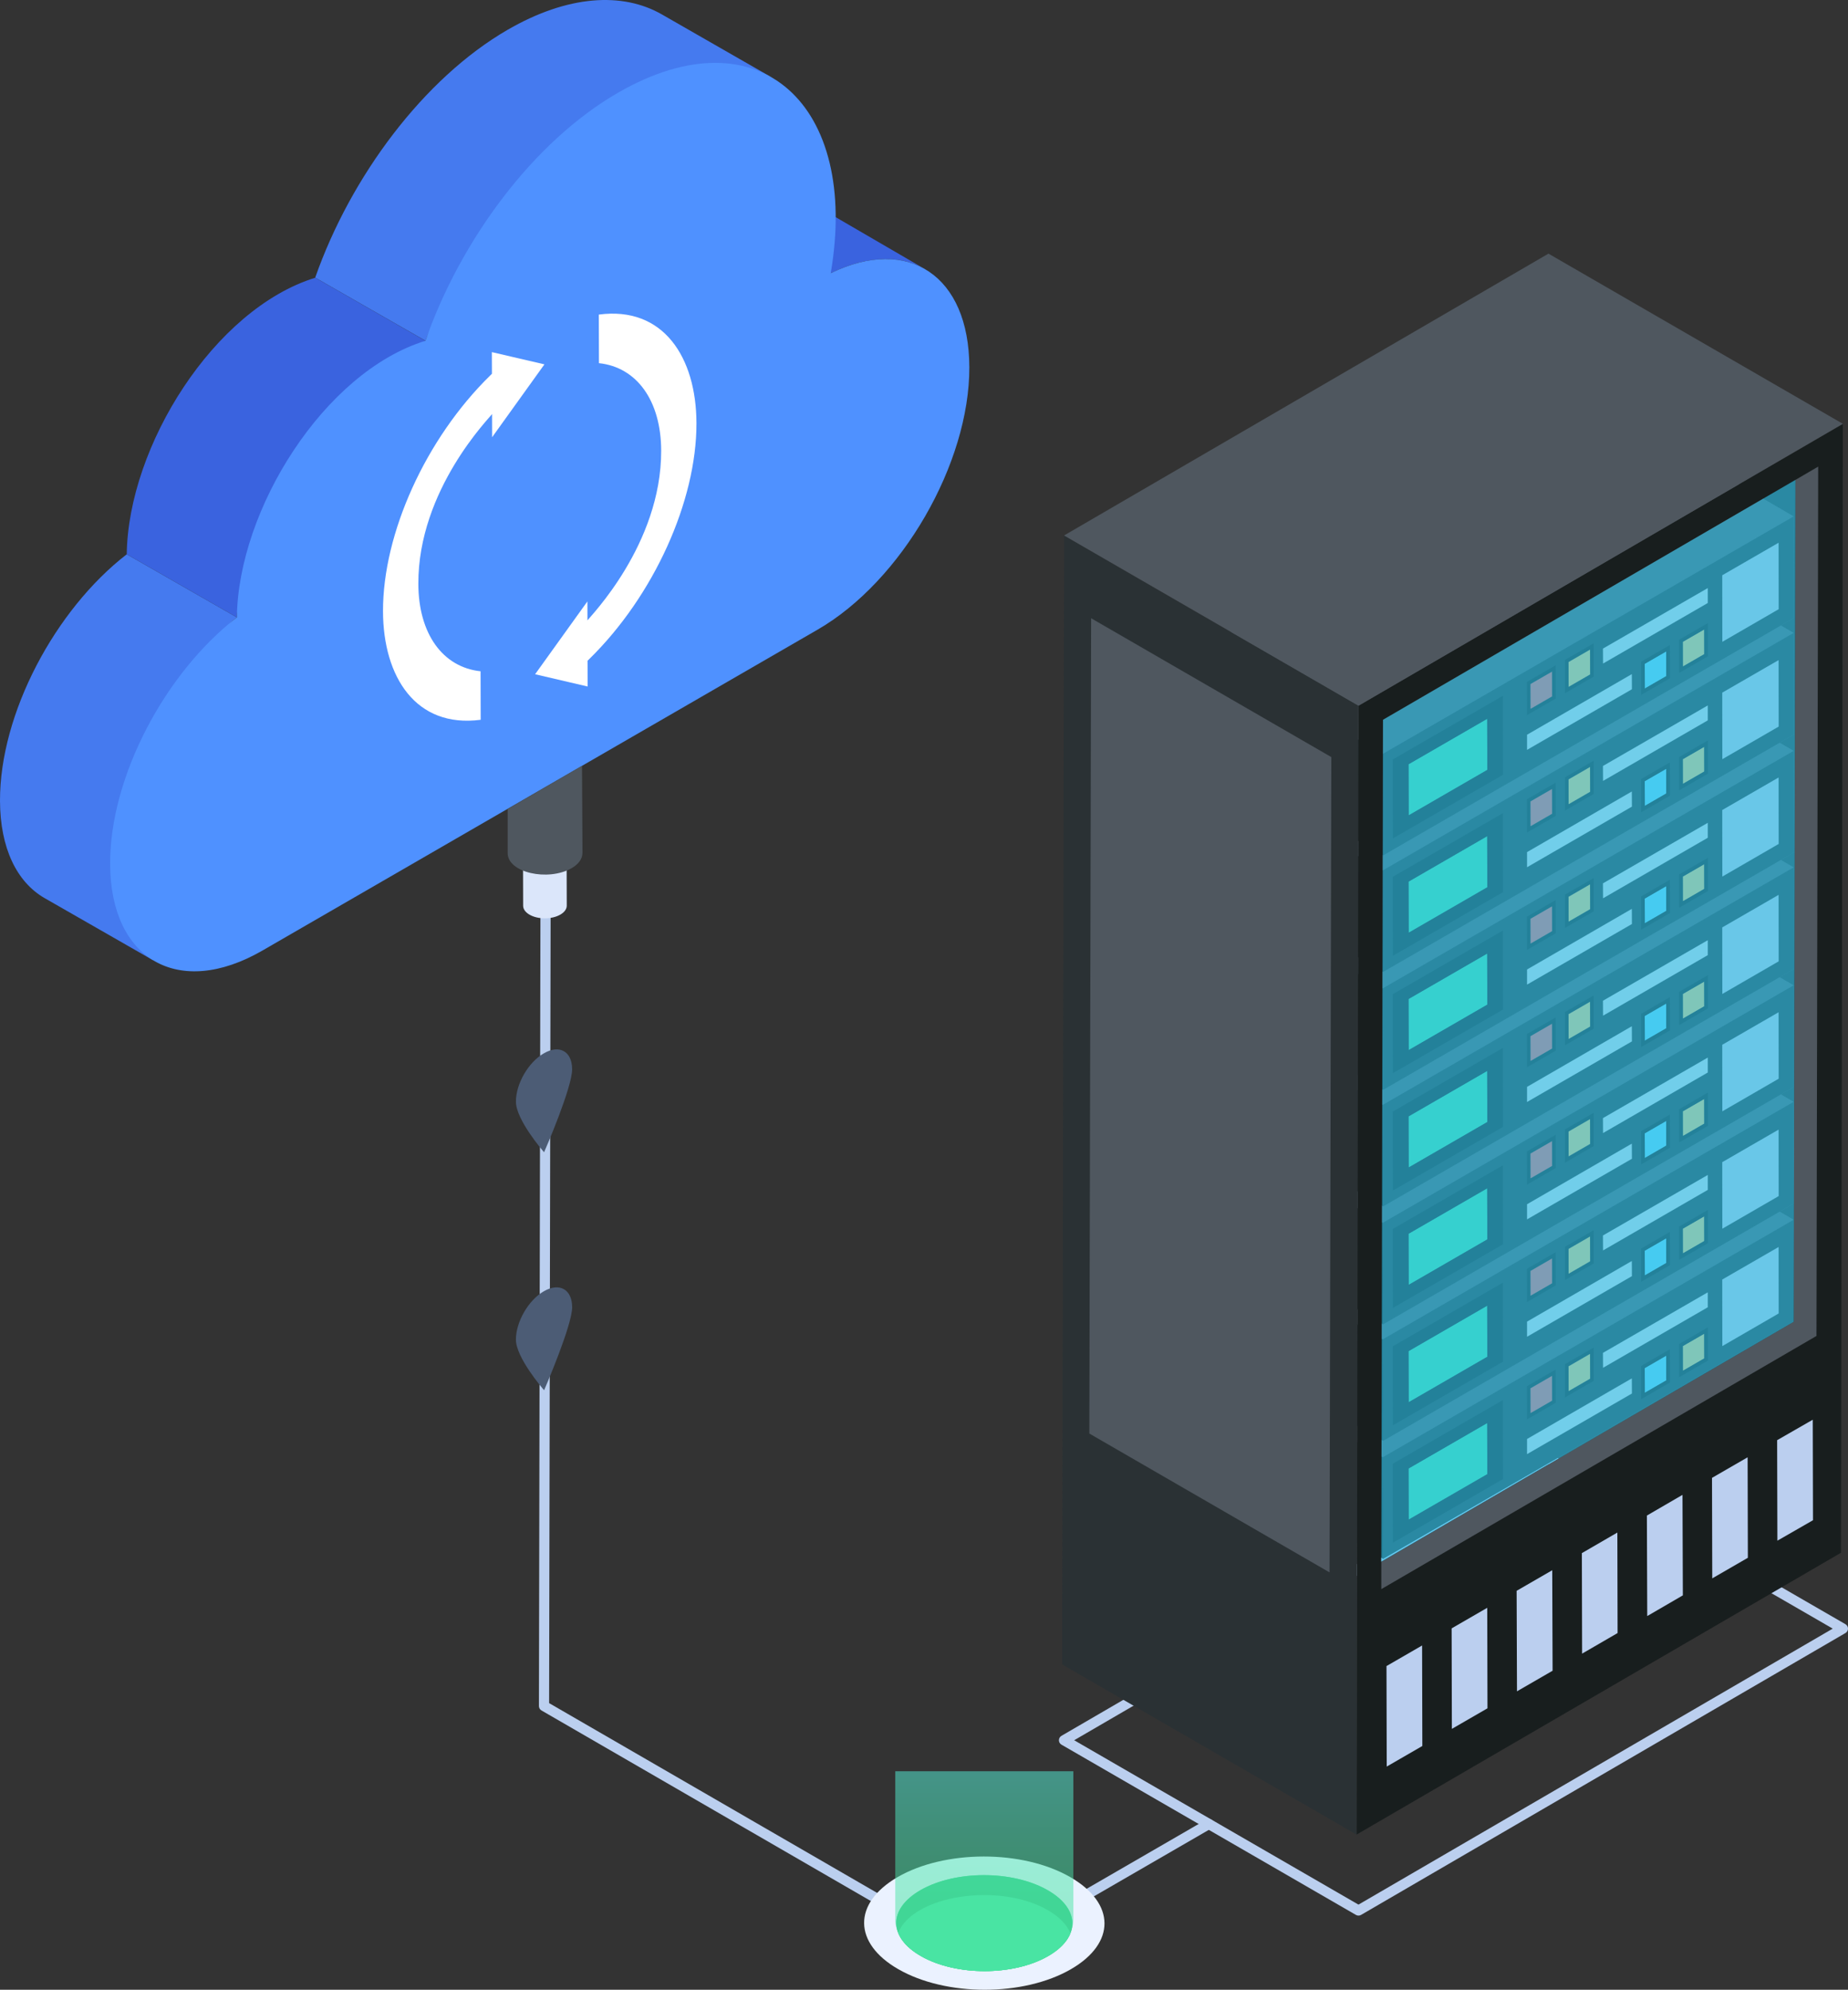 <svg width="472" height="508" viewBox="0 0 472 508" fill="none" xmlns="http://www.w3.org/2000/svg"><rect x="0" y="0" width="472" height="508" fill="#333333" stroke="none"/><g clip-path="url(#clip0_1959_15333)"><path d="M199.677 47.437L236.282 68.727C230.008 65.077 221.576 65.181 212.171 69.746L175.566 48.456C184.971 43.891 193.403 43.787 199.677 47.437Z" fill="#3A63DF"/><path d="M197.228 19.835C187.145 13.962 183.136 70.458 167.667 79.373C146.274 91.758 117.689 61.157 108.673 86.996L80.504 70.881C89.572 45.041 108.243 20.002 129.636 7.616C145.052 -1.3 159.029 -2.101 169.111 3.718L197.226 19.834L197.228 19.835Z" fill="#457AEF"/><path d="M39.437 245.352L11.311 229.248C4.357 225.204 0.034 216.628 0 204.448C-0.062 182.255 14.011 155.711 32.372 141.512L60.498 157.615C42.137 171.815 93.063 172.495 93.126 194.689C93.161 206.87 32.483 241.308 39.437 245.353V245.352Z" fill="#457AEF"/><path d="M60.497 157.613L32.371 141.51C32.739 113.89 54.696 78.871 80.531 70.902L108.657 87.006C105.538 87.968 152.032 184.678 148.716 186.594C127.626 198.78 60.826 132.978 60.497 157.613Z" fill="#3A63DF"/><path d="M157.769 23.719C194.089 2.733 219.549 27.006 212.172 69.748C232.007 60.12 247.513 70.335 247.579 93.749C247.649 118.308 230.329 148.329 208.841 160.744L67.048 242.674C45.693 255.014 28.195 245.11 28.125 220.551C28.063 198.358 42.136 171.814 60.497 157.615C60.865 129.995 82.82 94.976 108.657 87.008C117.685 61.166 136.347 36.097 157.768 23.719H157.769Z" fill="#4F91FF"/><path d="M151.381 78.974C167.64 76.097 179.384 87.138 179.443 108.016C179.502 128.895 167.859 153.449 151.637 169.34L151.66 177.24L134.039 173.129L151.579 148.713L151.595 154.147C160.959 143.077 167.35 128.041 167.314 115.027C167.277 102.012 160.822 94.4 151.426 94.181L151.384 78.975L151.381 78.974Z" fill="white"/><path d="M153.222 179.212L131.406 174.118L153.125 143.884L153.141 149.674C161.019 139.009 165.784 126.076 165.753 115.03C165.717 103.338 160.212 95.947 151.388 95.742L149.869 95.706L149.813 77.665L151.108 77.436C170.132 74.067 180.948 88.46 181.001 108.013C181.056 128.55 169.902 153.37 153.196 169.992L153.222 179.211V179.212ZM136.669 172.14L150.094 175.272L150.068 168.687L150.54 168.227C166.946 152.156 177.934 127.964 177.883 108.025C177.835 91.258 169.451 78.113 152.944 80.315L152.979 92.719C162.651 93.738 168.831 102.314 168.873 115.022C168.939 139.04 150.573 157.544 150.043 158.397L150.028 153.545L136.669 172.143V172.14Z" fill="#4F91FF"/><path d="M124.061 87.934L141.681 92.034L124.141 116.462L124.122 109.955C114.747 121.02 108.366 136.049 108.403 149.064C108.44 162.078 114.885 169.697 124.291 169.921L124.333 185.105C108.064 187.987 96.321 176.959 96.262 156.079C96.203 135.2 107.846 110.668 124.078 94.773L124.059 87.935L124.061 87.934Z" fill="white"/><path d="M104.624 181.985C98.259 176.663 94.734 167.462 94.703 156.083C94.648 135.558 105.807 110.743 122.518 94.121L122.498 85.967L144.314 91.042L122.6 121.291L122.58 114.421C114.697 125.078 109.932 138.007 109.968 149.057C109.999 160.754 115.504 168.148 124.333 168.358L125.852 168.394L125.903 186.413C125.224 186.372 114.007 189.841 104.625 181.985H104.624ZM125.628 89.901L125.648 95.426L125.176 95.886C108.764 111.957 97.772 136.144 97.823 156.071C97.872 172.828 106.205 185.939 122.773 183.765L122.743 171.382C113.067 170.357 106.884 161.777 106.849 149.065C106.774 124.999 125.113 106.613 125.674 105.711L125.689 111.631L139.053 93.023L125.628 89.9V89.901Z" fill="#4F91FF"/><path d="M249.228 500.848L138.299 436.692C137.898 436.46 137.648 436.028 137.648 435.564L138.08 207.902C138.08 207.185 138.665 206.604 139.381 206.604C140.103 206.606 140.682 207.188 140.682 207.908L140.25 434.817L249.879 498.22L308.095 464.551C308.699 464.187 309.502 464.4 309.872 465.025C310.228 465.648 310.02 466.444 309.396 466.802L250.531 500.849C250.125 501.083 249.637 501.083 249.23 500.849L249.228 500.848Z" fill="#BBCFEF"/><path d="M133.551 207.957L133.617 231.253C133.619 232.072 134.155 232.889 135.229 233.514C137.403 234.778 140.937 234.766 143.124 233.502C144.213 232.874 144.757 232.047 144.755 231.22L144.688 207.924C144.691 208.751 144.145 209.578 143.058 210.206C139.676 212.16 133.559 210.902 133.551 207.957Z" fill="#DBE6FA"/><path d="M148.77 217.69C148.77 219.215 147.831 220.622 145.957 221.678C139.935 225.067 129.664 222.804 129.664 217.808V206.547L148.653 195.52L148.77 217.691V217.69Z" fill="#4F575F"/><path d="M146.126 272.982C146.159 277.569 139.335 293.371 138.966 294.175C138.598 293.773 131.774 285.837 131.774 281.284C131.741 276.764 134.918 271.207 138.899 268.929C142.914 266.585 146.125 268.46 146.125 272.98L146.126 272.982Z" fill="#4C5C75"/><path d="M138.901 329.67C142.932 327.341 146.123 329.226 146.135 333.731C146.148 338.302 139.33 354.107 138.972 354.939C138.612 354.522 131.783 346.601 131.77 342.03C131.757 337.524 134.926 331.966 138.901 329.669V329.67Z" fill="#4C5C75"/><path d="M346.321 488.892L271.11 445.424C270.239 444.922 270.251 443.669 271.106 443.172L394.834 371.226C395.24 370.992 395.734 370.992 396.14 371.226L471.35 414.67C472.221 415.172 472.21 416.424 471.355 416.921L347.627 488.893C347.231 489.121 346.739 489.134 346.321 488.893V488.892ZM274.356 444.296L346.97 486.262L468.104 415.8L395.489 373.857L274.356 444.296Z" fill="#BBCFEF"/><path d="M459.245 122.763L458.761 374.052L383.562 330.601L384.045 79.312L459.245 122.763Z" fill="#2A3134"/><path d="M458.181 337.348L353.282 397.954L307.16 371.128L307.082 345.22L411.981 284.602L458.103 311.426L458.181 337.348Z" fill="#4F575F"/><path d="M353.277 397.957L307.155 371.133L307.082 345.217L353.204 372.04L353.277 397.957Z" fill="#181E1E"/><path d="M353.204 372.041L307.082 345.217L411.986 284.604L458.106 311.427L353.204 372.041Z" fill="#4F575F"/><path d="M458.106 311.426L458.18 337.342L353.276 397.956L353.203 372.04L458.106 311.426Z" fill="#2A3134"/><path d="M458.181 307.24L353.282 367.845L307.16 341.021L307.082 315.113L411.981 254.494L458.103 281.319L458.181 307.24Z" fill="#4F575F"/><path d="M353.277 367.85L307.155 341.027L307.082 315.109L353.204 341.934L353.277 367.85Z" fill="#181E1E"/><path d="M353.204 341.935L307.082 315.11L411.986 254.496L458.106 281.321L353.204 341.935Z" fill="#4F575F"/><path d="M458.106 281.32L458.18 307.237L353.276 367.85L353.203 341.934L458.106 281.32Z" fill="#2A3134"/><path d="M458.181 277.49L353.282 338.095L307.16 311.271L307.082 285.363L411.981 224.744L458.103 251.569L458.181 277.49Z" fill="#4F575F"/><path d="M353.277 338.101L307.155 311.278L307.082 285.361L353.204 312.185L353.277 338.101Z" fill="#181E1E"/><path d="M353.204 312.185L307.082 285.361L411.986 224.746L458.106 251.571L353.204 312.185Z" fill="#4F575F"/><path d="M458.106 251.57L458.18 277.487L353.276 338.1L353.203 312.184L458.106 251.57Z" fill="#2A3134"/><path d="M458.181 247.38L353.282 307.985L307.16 281.161L307.082 255.253L411.981 194.633L458.103 221.459L458.181 247.38Z" fill="#4F575F"/><path d="M353.277 307.989L307.155 281.165L307.082 255.248L353.204 282.073L353.277 307.989Z" fill="#181E1E"/><path d="M353.204 282.073L307.082 255.249L411.986 194.635L458.106 221.46L353.204 282.073Z" fill="#4F575F"/><path d="M458.106 221.459L458.18 247.375L353.276 307.989L353.203 282.073L458.106 221.459Z" fill="#2A3134"/><path d="M458.181 217.631L353.282 278.236L307.16 251.411L307.082 225.503L411.981 164.885L458.103 191.71L458.181 217.631Z" fill="#4F575F"/><path d="M353.277 278.241L307.155 251.417L307.082 225.5L353.204 252.325L353.277 278.241Z" fill="#181E1E"/><path d="M353.204 252.325L307.082 225.501L411.986 164.887L458.106 191.711L353.204 252.325Z" fill="#4F575F"/><path d="M458.106 191.711L458.18 217.627L353.276 278.241L353.203 252.325L458.106 191.711Z" fill="#2A3134"/><path d="M458.181 187.52L353.282 248.126L307.16 221.301L307.082 195.392L411.981 134.773L458.103 161.599L458.181 187.52Z" fill="#4F575F"/><path d="M353.277 248.13L307.155 221.306L307.082 195.389L353.204 222.213L353.277 248.13Z" fill="#181E1E"/><path d="M353.204 222.214L307.082 195.389L411.986 134.775L458.106 161.599L353.204 222.214Z" fill="#4F575F"/><path d="M458.106 161.598L458.18 187.515L353.276 248.129L353.203 222.213L458.106 161.598Z" fill="#2A3134"/><path d="M458.181 157.771L353.282 218.377L307.16 191.552L307.082 165.644L411.981 105.025L458.103 131.85L458.181 157.771Z" fill="#4F575F"/><path d="M353.277 218.382L307.155 191.558L307.082 165.641L353.204 192.465L353.277 218.382Z" fill="#181E1E"/><path d="M353.204 192.466L307.082 165.641L411.986 105.027L458.106 131.852L353.204 192.466Z" fill="#4F575F"/><path d="M458.106 131.852L458.18 157.768L353.276 218.382L353.203 192.465L458.106 131.852Z" fill="#2A3134"/><path d="M346.982 180.17L346.48 468.383L470.202 396.436L470.684 108.203L346.983 180.171L346.982 180.17ZM353.236 183.77L458.572 122.519L458.133 337.456L352.797 398.728L353.236 183.771V183.77Z" fill="#181E1E"/><path d="M464.387 119.129L463.948 341.079L352.797 405.72V398.729L458.133 337.457L458.572 122.521L464.387 119.129Z" fill="#4F575F"/><path d="M346.972 180.161L346.489 468.391L271.289 424.941L271.773 136.711L346.972 180.161Z" fill="#2A3134"/><path d="M278.227 365.992L278.682 157.84L340.035 193.291L339.58 401.442L278.227 365.992Z" fill="#4F575F"/><path d="M470.692 108.206L346.972 180.162L271.773 136.711L395.494 64.756L470.692 108.206Z" fill="#4F575F"/><path d="M446.362 372.057L446.422 397.715L437.327 402.969L437.266 377.31L446.362 372.057Z" fill="#BBCFEF"/><path d="M396.459 400.893L396.551 426.551L387.455 431.805L387.363 406.146L396.459 400.893Z" fill="#BBCFEF"/><path d="M413.092 391.27L413.153 416.928L404.088 422.183L404.027 396.524L413.092 391.27Z" fill="#BBCFEF"/><path d="M462.998 362.465L463.059 388.124L453.964 393.348L453.902 367.688L462.998 362.465Z" fill="#BBCFEF"/><path d="M379.857 410.484L379.919 436.143L370.823 441.397L370.762 415.738L379.857 410.484Z" fill="#BBCFEF"/><path d="M363.22 420.105L363.282 445.764L354.186 451.018L354.125 425.359L363.22 420.105Z" fill="#BBCFEF"/><path d="M429.728 381.648L429.819 407.307L420.724 412.592L420.633 386.933L429.728 381.648Z" fill="#BBCFEF"/><path d="M454.296 155.532L439.901 163.862L439.879 146.87L454.275 138.562L454.296 155.532Z" fill="#C9CEE2"/><path d="M379.842 183.506L379.879 196.564L359.784 208.176L359.746 195.118L379.842 183.506Z" fill="#49E4A3"/><path d="M355.723 193.907L383.841 177.66L383.898 197.792L355.779 214.039L355.723 193.907ZM379.881 196.565L379.844 183.506L359.748 195.118L359.785 208.177L379.881 196.565Z" fill="#181E1E"/><path d="M435.283 160.688L435.301 167.012L429.811 170.184L429.793 163.861L435.283 160.688Z" fill="#FFCA6C"/><path d="M428.863 163.33L436.208 159.086L436.232 167.552L428.887 171.795L428.863 163.33ZM435.302 167.012L435.284 160.689L429.793 163.861L429.811 170.184L435.302 167.012Z" fill="#181E1E"/><path d="M436.186 150.135V153.953L409.436 169.409L409.41 165.591L436.186 150.135Z" fill="#DBDFE6"/><path d="M425.567 166.303L425.586 172.627L420.104 175.794L420.086 169.47L425.567 166.303Z" fill="#71D8F8"/><path d="M419.145 168.946L426.498 164.697L426.521 173.163L419.168 177.411L419.145 168.946ZM425.584 172.628L425.566 166.305L420.084 169.472L420.102 175.795L425.584 172.628Z" fill="#181E1E"/><path d="M416.81 175.972L390.02 191.45V187.583L416.782 172.105L416.81 175.972Z" fill="#DBDFE6"/><path d="M399.691 168.501L407.036 164.258L407.06 172.724L399.715 176.967L399.691 168.501ZM406.131 172.183L406.113 165.86L400.623 169.032L400.64 175.355L406.131 172.183Z" fill="#181E1E"/><path d="M406.114 165.859L406.133 172.182L400.643 175.354L400.625 169.031L406.114 165.859Z" fill="#FFCA6C"/><path d="M389.977 174.117L397.321 169.873L397.345 178.339L390 182.582L389.977 174.117ZM396.415 177.798L396.397 171.475L390.907 174.647L390.924 180.97L396.415 177.798Z" fill="#181E1E"/><path d="M396.397 171.475L396.414 177.797L390.924 180.969L390.906 174.647L396.397 171.475Z" fill="#FF6161"/><path d="M454.296 185.499L439.901 193.829L439.879 176.837L454.275 168.529L454.296 185.499Z" fill="#C9CEE2"/><path d="M379.842 213.473L379.879 226.532L359.784 238.143L359.746 225.085L379.842 213.473Z" fill="#49E4A3"/><path d="M355.723 223.872L383.841 207.625L383.898 227.757L355.779 244.004L355.723 223.872ZM379.881 226.531L379.844 213.472L359.748 225.084L359.785 238.143L379.881 226.531Z" fill="#181E1E"/><path d="M435.283 190.654L435.301 196.978L429.811 200.15L429.793 193.828L435.283 190.654Z" fill="#FFCA6C"/><path d="M428.863 193.296L436.208 189.053L436.232 197.519L428.887 201.762L428.863 193.296ZM435.302 196.979L435.284 190.656L429.793 193.828L429.811 200.151L435.302 196.979Z" fill="#181E1E"/><path d="M436.186 180.102V183.919L409.436 199.375L409.41 195.557L436.186 180.102Z" fill="#DBDFE6"/><path d="M425.567 196.27L425.586 202.592L420.104 205.76L420.086 199.437L425.567 196.27Z" fill="#71D8F8"/><path d="M419.145 198.91L426.498 194.662L426.521 203.128L419.168 207.376L419.145 198.91ZM425.584 202.593L425.566 196.27L420.084 199.437L420.102 205.76L425.584 202.593Z" fill="#181E1E"/><path d="M416.81 205.939L390.02 221.416V217.55L416.782 202.072L416.81 205.939Z" fill="#DBDFE6"/><path d="M399.691 198.466L407.036 194.223L407.06 202.689L399.715 206.932L399.691 198.466ZM406.131 202.147L406.113 195.825L400.623 198.997L400.64 205.319L406.131 202.147Z" fill="#181E1E"/><path d="M406.114 195.824L406.133 202.147L400.643 205.319L400.625 198.996L406.114 195.824Z" fill="#FFCA6C"/><path d="M389.977 204.081L397.321 199.838L397.345 208.304L390 212.547L389.977 204.081ZM396.415 207.763L396.397 201.44L390.907 204.612L390.924 210.935L396.415 207.763Z" fill="#181E1E"/><path d="M396.397 201.439L396.414 207.762L390.924 210.934L390.906 204.611L396.397 201.439Z" fill="#FF6161"/><path d="M454.296 215.466L439.901 223.797L439.879 206.805L454.275 198.496L454.296 215.466Z" fill="#C9CEE2"/><path d="M379.842 243.439L379.879 256.499L359.784 268.109L359.746 255.051L379.842 243.439Z" fill="#49E4A3"/><path d="M355.723 253.838L383.841 237.592L383.898 257.724L355.779 273.971L355.723 253.838ZM379.881 256.498L379.844 243.439L359.748 255.05L359.785 268.11L379.881 256.498Z" fill="#181E1E"/><path d="M435.283 220.621L435.301 226.944L429.811 230.116L429.793 223.793L435.283 220.621Z" fill="#FFCA6C"/><path d="M428.863 223.263L436.208 219.02L436.232 227.485L428.887 231.729L428.863 223.263ZM435.302 226.946L435.284 220.623L429.793 223.795L429.811 230.118L435.302 226.946Z" fill="#181E1E"/><path d="M436.186 210.068V213.887L409.436 229.342L409.41 225.523L436.186 210.068Z" fill="#DBDFE6"/><path d="M425.567 226.236L425.586 232.559L420.104 235.726L420.086 229.404L425.567 226.236Z" fill="#71D8F8"/><path d="M419.145 228.877L426.498 224.629L426.521 233.095L419.168 237.343L419.145 228.877ZM425.584 232.56L425.566 226.237L420.084 229.404L420.102 235.727L425.584 232.56Z" fill="#181E1E"/><path d="M416.81 235.906L390.02 251.383V247.517L416.782 232.039L416.81 235.906Z" fill="#DBDFE6"/><path d="M399.691 228.433L407.036 224.189L407.06 232.655L399.715 236.899L399.691 228.433ZM406.131 232.114L406.113 225.791L400.623 228.963L400.64 235.286L406.131 232.114Z" fill="#181E1E"/><path d="M406.114 225.791L406.133 232.114L400.643 235.286L400.625 228.963L406.114 225.791Z" fill="#FFCA6C"/><path d="M389.977 234.048L397.321 229.805L397.345 238.271L390 242.514L389.977 234.048ZM396.415 237.729L396.397 231.407L390.907 234.579L390.924 240.902L396.415 237.729Z" fill="#181E1E"/><path d="M396.397 231.406L396.414 237.729L390.924 240.901L390.906 234.578L396.397 231.406Z" fill="#FF6161"/><path d="M454.296 245.434L439.901 253.766L439.879 236.774L454.275 228.465L454.296 245.434Z" fill="#C9CEE2"/><path d="M379.842 273.408L379.879 286.467L359.784 298.078L359.746 285.02L379.842 273.408Z" fill="#49E4A3"/><path d="M355.723 283.807L383.841 267.561L383.898 287.693L355.779 303.939L355.723 283.807ZM379.881 286.466L379.844 273.407L359.748 285.019L359.785 298.078L379.881 286.466Z" fill="#181E1E"/><path d="M435.283 250.59L435.301 256.913L429.811 260.085L429.793 253.762L435.283 250.59Z" fill="#FFCA6C"/><path d="M428.863 253.232L436.208 248.988L436.232 257.454L428.887 261.698L428.863 253.232ZM435.302 256.913L435.284 250.59L429.793 253.762L429.811 260.085L435.302 256.913Z" fill="#181E1E"/><path d="M436.186 240.037V243.855L409.436 259.31L409.41 255.492L436.186 240.037Z" fill="#DBDFE6"/><path d="M425.567 256.205L425.586 262.528L420.104 265.695L420.086 259.372L425.567 256.205Z" fill="#71D8F8"/><path d="M419.145 258.848L426.498 254.6L426.521 263.065L419.168 267.314L419.145 258.848ZM425.584 262.529L425.566 256.206L420.084 259.374L420.102 265.696L425.584 262.529Z" fill="#181E1E"/><path d="M416.81 265.875L390.02 281.352V277.485L416.782 262.008L416.81 265.875Z" fill="#DBDFE6"/><path d="M399.691 258.402L407.036 254.158L407.06 262.624L399.715 266.868L399.691 258.402ZM406.131 262.083L406.113 255.76L400.623 258.932L400.64 265.255L406.131 262.083Z" fill="#181E1E"/><path d="M406.114 255.76L406.133 262.083L400.643 265.255L400.625 258.932L406.114 255.76Z" fill="#FFCA6C"/><path d="M389.977 264.017L397.321 259.773L397.345 268.239L390 272.483L389.977 264.017ZM396.415 267.698L396.397 261.375L390.907 264.547L390.924 270.87L396.415 267.698Z" fill="#181E1E"/><path d="M396.397 261.375L396.414 267.698L390.924 270.87L390.906 264.547L396.397 261.375Z" fill="#FF6161"/><path d="M454.296 275.401L439.901 283.732L439.879 266.74L454.275 258.432L454.296 275.401Z" fill="#C9CEE2"/><path d="M379.842 303.375L379.879 316.434L359.784 328.046L359.746 314.987L379.842 303.375Z" fill="#49E4A3"/><path d="M355.723 313.774L383.841 297.527L383.898 317.66L355.779 333.906L355.723 313.774ZM379.881 316.433L379.844 303.374L359.748 314.986L359.785 328.045L379.881 316.433Z" fill="#181E1E"/><path d="M435.283 280.557L435.301 286.879L429.811 290.052L429.793 283.729L435.283 280.557Z" fill="#FFCA6C"/><path d="M428.863 283.199L436.208 278.955L436.232 287.421L428.887 291.665L428.863 283.199ZM435.302 286.88L435.284 280.557L429.793 283.729L429.811 290.052L435.302 286.88Z" fill="#181E1E"/><path d="M436.186 270.004V273.822L409.436 289.277L409.41 285.459L436.186 270.004Z" fill="#DBDFE6"/><path d="M425.567 286.172L425.586 292.495L420.104 295.662L420.086 289.339L425.567 286.172Z" fill="#71D8F8"/><path d="M419.145 288.815L426.498 284.566L426.521 293.032L419.168 297.281L419.145 288.815ZM425.584 292.496L425.566 286.173L420.084 289.34L420.102 295.663L425.584 292.496Z" fill="#181E1E"/><path d="M416.81 295.842L390.02 311.32V307.452L416.782 291.975L416.81 295.842Z" fill="#DBDFE6"/><path d="M399.691 288.369L407.036 284.125L407.06 292.591L399.715 296.834L399.691 288.369ZM406.131 292.05L406.113 285.727L400.623 288.899L400.64 295.222L406.131 292.05Z" fill="#181E1E"/><path d="M406.114 285.727L406.133 292.049L400.643 295.221L400.625 288.899L406.114 285.727Z" fill="#FFCA6C"/><path d="M389.977 293.984L397.321 289.74L397.345 298.206L390 302.45L389.977 293.984ZM396.415 297.665L396.397 291.342L390.907 294.514L390.924 300.837L396.415 297.665Z" fill="#181E1E"/><path d="M396.397 291.342L396.414 297.665L390.924 300.837L390.906 294.514L396.397 291.342Z" fill="#FF6161"/><path d="M454.296 305.369L439.901 313.699L439.879 296.707L454.275 288.398L454.296 305.369Z" fill="#C9CEE2"/><path d="M379.842 333.342L379.879 346.401L359.784 358.013L359.746 344.954L379.842 333.342Z" fill="#49E4A3"/><path d="M355.723 343.741L383.841 327.494L383.898 347.626L355.779 363.873L355.723 343.741ZM379.881 346.4L379.844 333.341L359.748 344.953L359.785 358.012L379.881 346.4Z" fill="#181E1E"/><path d="M435.283 310.523L435.301 316.846L429.811 320.018L429.793 313.695L435.283 310.523Z" fill="#FFCA6C"/><path d="M428.863 313.165L436.208 308.922L436.232 317.388L428.887 321.631L428.863 313.165ZM435.302 316.847L435.284 310.524L429.793 313.696L429.811 320.019L435.302 316.847Z" fill="#181E1E"/><path d="M436.186 299.971V303.789L409.436 319.244L409.41 315.426L436.186 299.971Z" fill="#DBDFE6"/><path d="M425.567 316.139L425.586 322.462L420.104 325.629L420.086 319.306L425.567 316.139Z" fill="#71D8F8"/><path d="M419.145 318.782L426.498 314.533L426.521 322.999L419.168 327.247L419.145 318.782ZM425.584 322.463L425.566 316.14L420.084 319.307L420.102 325.63L425.584 322.463Z" fill="#181E1E"/><path d="M416.81 325.809L390.02 341.287V337.419L416.782 321.941L416.81 325.809Z" fill="#DBDFE6"/><path d="M399.691 318.335L407.036 314.092L407.06 322.558L399.715 326.801L399.691 318.335ZM406.131 322.017L406.113 315.694L400.623 318.866L400.64 325.189L406.131 322.017Z" fill="#181E1E"/><path d="M406.114 315.693L406.133 322.016L400.643 325.188L400.625 318.865L406.114 315.693Z" fill="#FFCA6C"/><path d="M389.977 323.951L397.321 319.707L397.345 328.173L390 332.416L389.977 323.951ZM396.415 327.632L396.397 321.309L390.907 324.481L390.924 330.804L396.415 327.632Z" fill="#181E1E"/><path d="M396.397 321.309L396.414 327.633L390.924 330.805L390.906 324.481L396.397 321.309Z" fill="#FF6161"/><path d="M454.296 335.336L439.901 343.666L439.879 326.674L454.275 318.365L454.296 335.336Z" fill="#C9CEE2"/><path d="M379.842 363.309L379.879 376.368L359.784 387.98L359.746 374.921L379.842 363.309Z" fill="#49E4A3"/><path d="M355.723 373.709L383.841 357.463L383.898 377.595L355.779 393.842L355.723 373.709ZM379.881 376.368L379.844 363.308L359.748 374.92L359.785 387.98L379.881 376.368Z" fill="#181E1E"/><path d="M435.283 340.49L435.301 346.813L429.811 349.985L429.793 343.662L435.283 340.49Z" fill="#FFCA6C"/><path d="M428.863 343.132L436.208 338.889L436.232 347.355L428.887 351.598L428.863 343.132ZM435.302 346.813L435.284 340.491L429.793 343.663L429.811 349.986L435.302 346.813Z" fill="#181E1E"/><path d="M436.186 329.938V333.756L409.436 349.211L409.41 345.393L436.186 329.938Z" fill="#DBDFE6"/><path d="M425.567 346.105L425.586 352.428L420.104 355.596L420.086 349.273L425.567 346.105Z" fill="#71D8F8"/><path d="M419.145 348.748L426.498 344.5L426.521 352.966L419.168 357.214L419.145 348.748ZM425.584 352.43L425.566 346.107L420.084 349.274L420.102 355.597L425.584 352.43Z" fill="#181E1E"/><path d="M416.81 355.776L390.02 371.254V367.386L416.782 351.908L416.81 355.776Z" fill="#DBDFE6"/><path d="M399.691 348.302L407.036 344.059L407.06 352.524L399.715 356.768L399.691 348.302ZM406.131 351.983L406.113 345.661L400.623 348.833L400.64 355.155L406.131 351.983Z" fill="#181E1E"/><path d="M406.114 345.66L406.133 351.984L400.643 355.156L400.625 348.832L406.114 345.66Z" fill="#FFCA6C"/><path d="M389.977 353.917L397.321 349.674L397.345 358.14L390 362.383L389.977 353.917ZM396.415 357.6L396.397 351.277L390.907 354.449L390.924 360.772L396.415 357.6Z" fill="#181E1E"/><path d="M396.397 351.275L396.414 357.599L390.924 360.771L390.906 354.449L396.397 351.275Z" fill="#FF6161"/><path d="M273.577 502.721C261.459 509.762 241.572 509.76 229.39 502.721C217.978 496.147 217.698 485.957 229.244 479.242C241.267 472.271 261.144 472.177 273.398 479.259C284.976 485.962 284.962 496.114 273.577 502.721Z" fill="#EBF2FF"/><path d="M267.65 499.44C258.771 504.512 244.201 504.509 235.276 499.44C226.914 494.705 226.71 487.365 235.169 482.528C243.979 477.506 258.541 477.44 267.519 482.54C276.002 487.368 275.992 494.681 267.65 499.44Z" fill="#49E4A3"/><path d="M267.645 499.438C258.795 504.509 244.167 504.504 235.278 499.438C226.831 494.67 226.78 487.317 235.171 482.523C244.084 477.45 258.619 477.49 267.514 482.534C276.025 487.377 275.965 494.694 267.646 499.438H267.645Z" fill="#39C988"/><path d="M273.392 493.581C272.53 495.749 270.567 497.774 267.647 499.44C258.797 504.511 244.169 504.505 235.28 499.44C232.287 497.75 230.289 495.69 229.414 493.473C233.226 483.884 255.081 480.529 267.516 487.615C270.508 489.316 272.52 491.377 273.393 493.581H273.392Z" fill="#49E4A3"/><path opacity="0.5" d="M228.664 452.213L228.66 490.098C228.66 493.455 230.888 496.822 235.321 499.388C244.208 504.518 258.608 504.518 267.485 499.388C271.919 496.822 274.147 493.455 274.147 490.098V452.213H228.665H228.664Z" fill="url(#paint0_linear_1959_15333)"/><g opacity="0.6"><path d="M458.572 122.521L458.133 337.462L352.797 398.734L353.236 183.771L458.572 122.521Z" fill="#29C3ED"/></g></g><defs><linearGradient id="paint0_linear_1959_15333" x1="251.403" y1="503.132" x2="251.403" y2="451.905" gradientUnits="userSpaceOnUse"><stop offset="0.31" stop-color="#49E4A3"/><stop offset="0.47" stop-color="#4AE6AA"/><stop offset="0.72" stop-color="#4FEDC0"/><stop offset="1" stop-color="#57F7E0"/></linearGradient><clipPath id="clip0_1959_15333"><rect width="472" height="508" fill="white"/></clipPath></defs></svg>